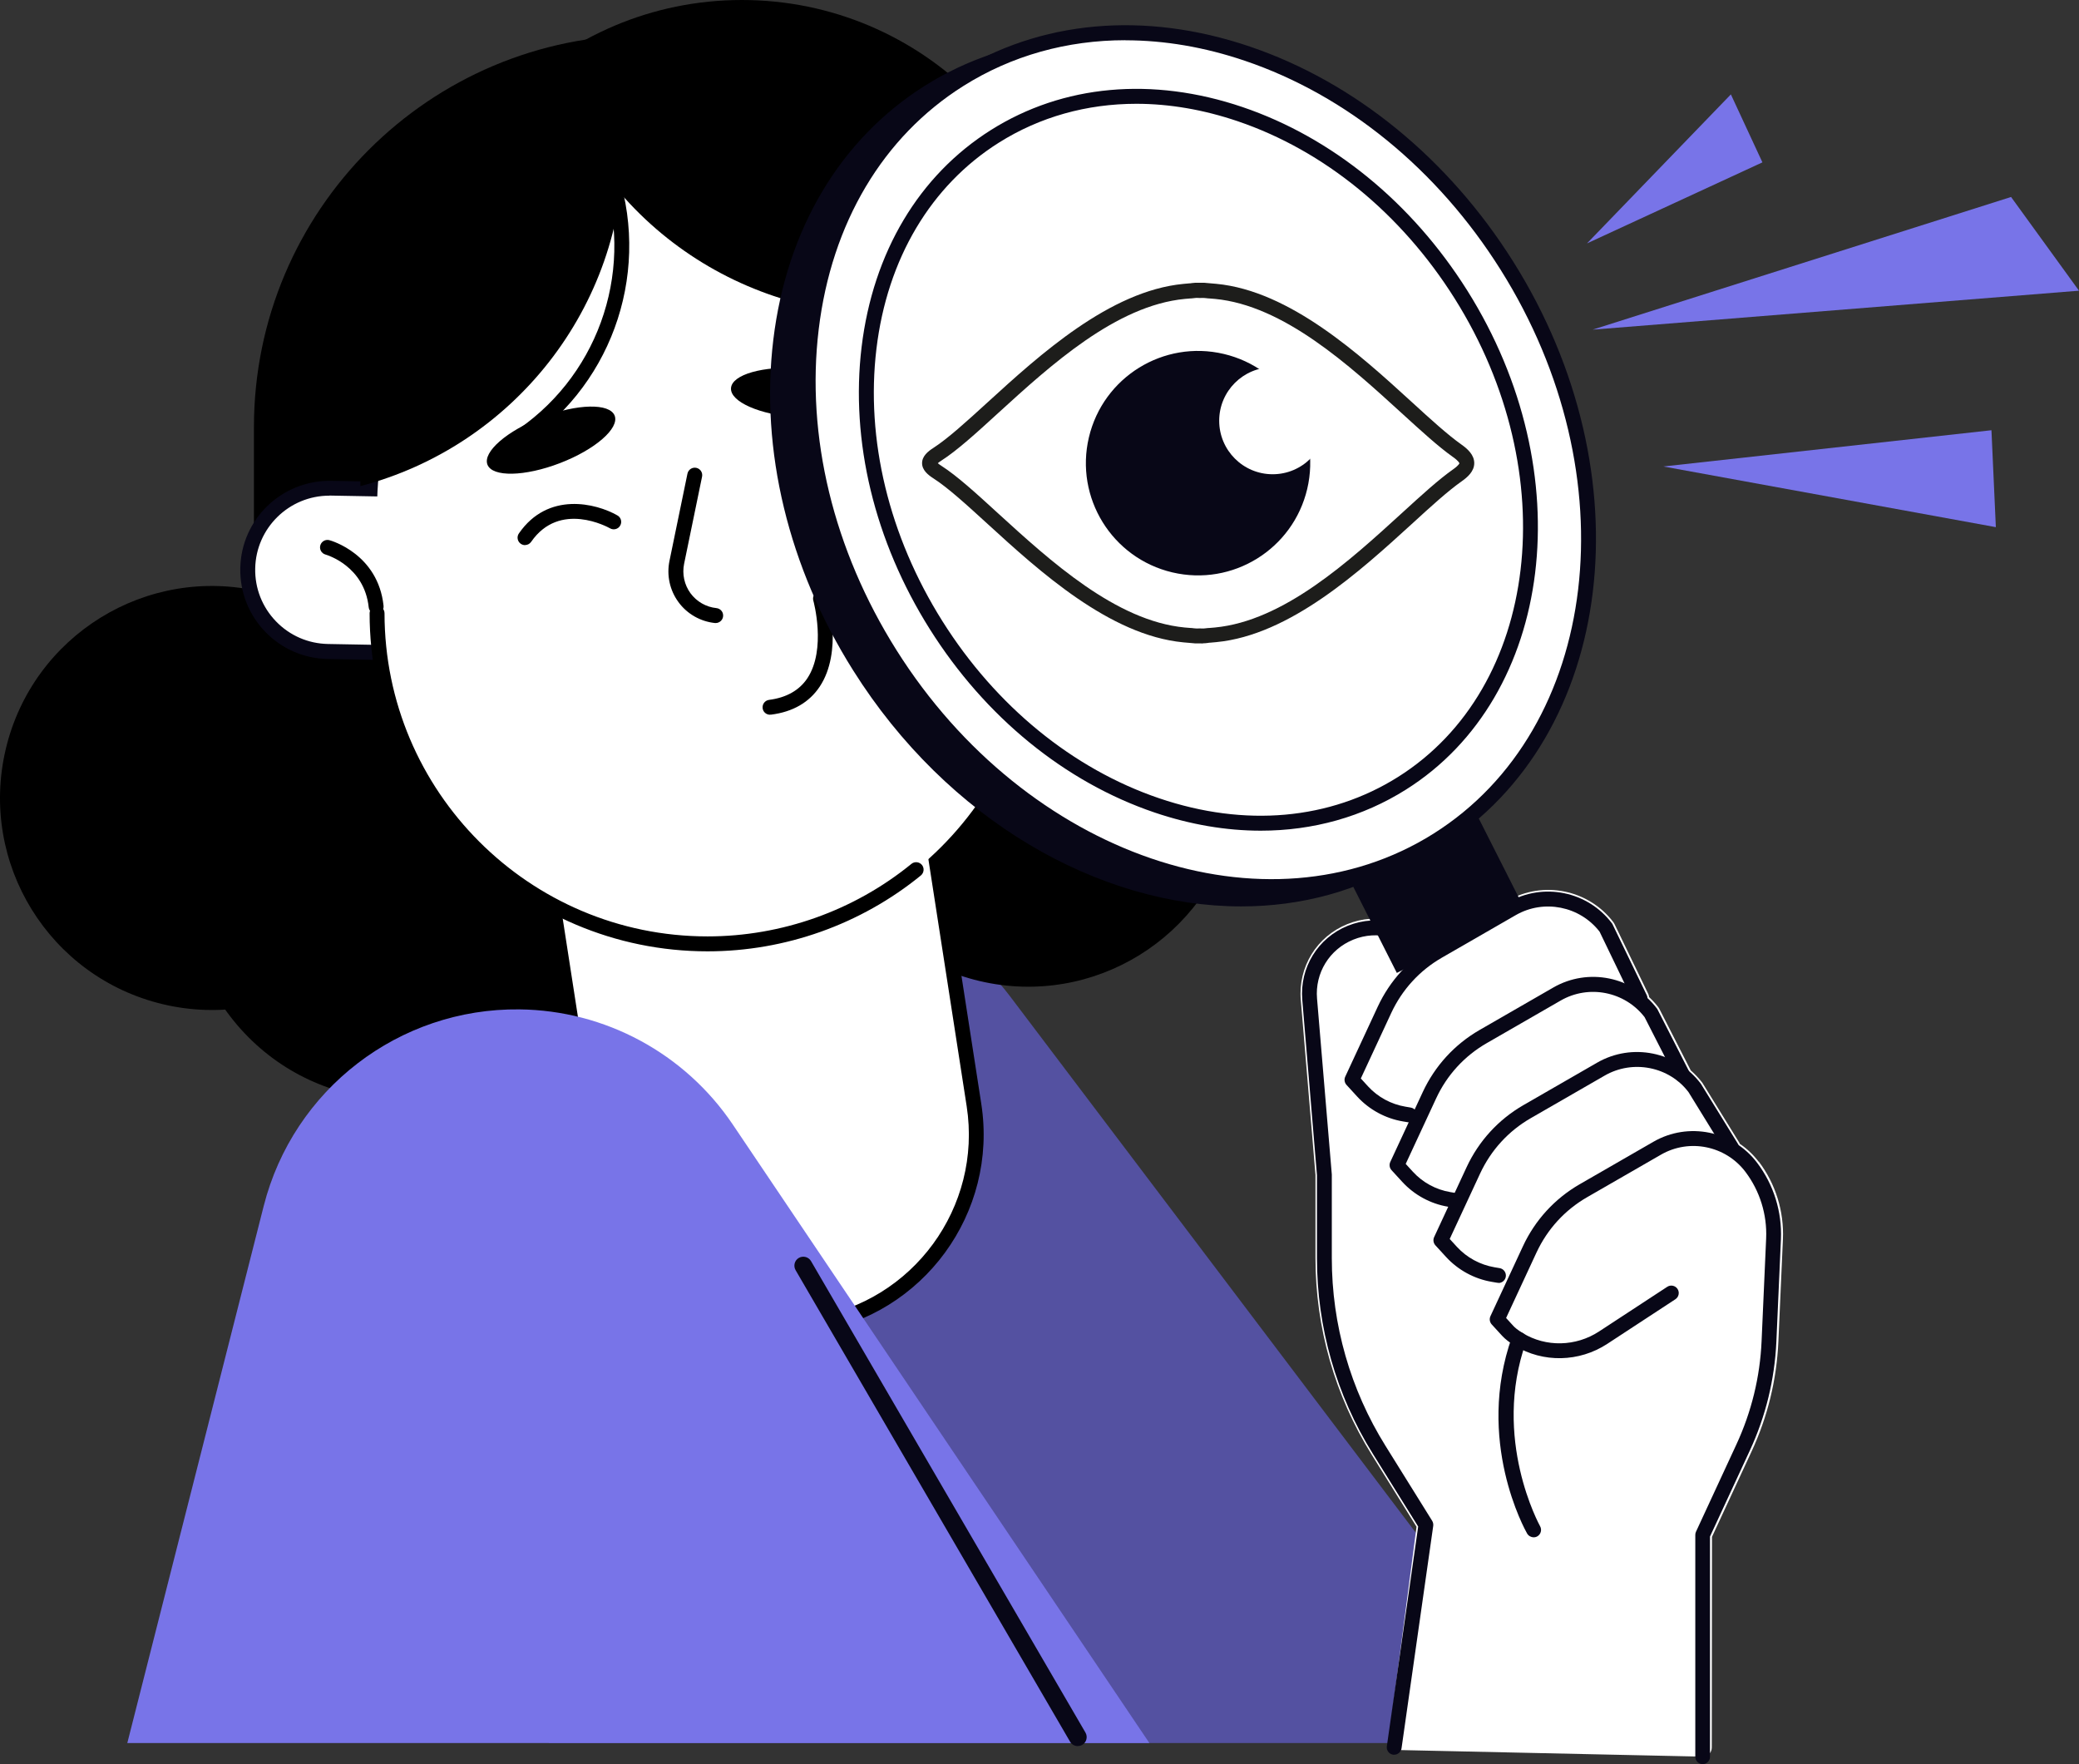 <svg width="198" height="168" viewBox="0 0 198 168" fill="none" xmlns="http://www.w3.org/2000/svg">
<rect x="0" y="0" width="198" height="168" fill="#333333" stroke="none"/>
<g clip-path="url(#clip0_17_274)">
<path d="M43.085 99.774L71.367 88.072C80.196 84.419 90.381 87.191 96.148 94.815L149.993 165.989H52.275L43.092 99.774H43.085Z" fill="#5451A1"/>
<path d="M111.888 78.593C123.032 78.593 132.066 69.555 132.066 58.406C132.066 47.258 123.032 38.22 111.888 38.22C100.743 38.22 91.709 47.258 91.709 58.406C91.709 69.555 100.743 78.593 111.888 78.593Z" fill="black"/>
<path d="M39.822 80.629C42.382 69.778 35.664 58.906 24.818 56.345C13.972 53.784 3.104 60.504 0.544 71.355C-2.016 82.205 4.701 93.078 15.547 95.638C26.394 98.199 37.262 91.479 39.822 80.629Z" fill="black"/>
<path d="M98.847 40.678C98.847 20.053 82.133 3.333 61.516 3.333C40.898 3.333 24.184 20.053 24.184 40.678V52.537C24.184 73.163 40.898 89.883 61.516 89.883C82.133 89.883 98.847 73.163 98.847 52.537V40.678Z" fill="black"/>
<path d="M101.809 31.164C101.809 13.953 87.862 0 70.657 0C53.452 0 39.505 13.953 39.505 31.164V37.545C39.505 54.757 53.452 68.709 70.657 68.709C87.862 68.709 101.809 54.757 101.809 37.545V31.164Z" fill="black"/>
<path d="M96.297 47.237L103.038 45.233C107.15 44.011 109.501 39.676 108.272 35.562C107.051 31.448 102.718 29.097 98.606 30.326L91.865 32.33C87.753 33.552 85.402 37.886 86.631 42C87.852 46.114 92.185 48.466 96.297 47.237Z" fill="white"/>
<path d="M94.067 48.274C92.675 48.274 91.297 47.926 90.04 47.244C88.044 46.164 86.595 44.373 85.949 42.199C85.303 40.025 85.544 37.73 86.624 35.74C87.703 33.743 89.493 32.294 91.666 31.647L98.407 29.644C100.58 28.997 102.874 29.239 104.863 30.319C106.859 31.399 108.308 33.189 108.954 35.363C110.29 39.847 107.726 44.586 103.237 45.915L96.496 47.919C95.694 48.16 94.877 48.274 94.067 48.274ZM100.829 30.702C100.154 30.702 99.472 30.802 98.805 31.001L92.064 33.004C90.253 33.544 88.761 34.752 87.867 36.415C86.965 38.078 86.766 39.982 87.305 41.794C87.845 43.606 89.053 45.098 90.715 45.993C92.377 46.895 94.287 47.087 96.091 46.554L102.832 44.551C104.643 44.011 106.135 42.803 107.03 41.14C107.932 39.477 108.13 37.573 107.591 35.761C107.051 33.949 105.843 32.457 104.181 31.562C103.13 30.994 101.987 30.702 100.829 30.702Z" fill="#080717"/>
<path d="M38.255 62.172L31.223 62.044C26.933 61.966 23.517 58.42 23.595 54.122C23.673 49.83 27.217 46.412 31.514 46.491L38.546 46.618C42.836 46.697 46.252 50.242 46.174 54.541C46.096 58.833 42.552 62.25 38.255 62.172Z" fill="white"/>
<path d="M38.404 62.883C38.347 62.883 38.297 62.883 38.241 62.883L31.209 62.755C28.943 62.712 26.827 61.788 25.257 60.161C23.687 58.527 22.842 56.381 22.885 54.114C22.97 49.432 26.841 45.723 31.521 45.787L38.553 45.915C43.234 46 46.963 49.88 46.877 54.555C46.835 56.822 45.911 58.939 44.285 60.509C42.694 62.044 40.606 62.883 38.397 62.883H38.404ZM31.365 47.201C27.53 47.201 24.376 50.285 24.305 54.136C24.27 56.026 24.973 57.809 26.28 59.166C27.587 60.523 29.348 61.291 31.237 61.326L38.269 61.454C40.158 61.504 41.941 60.786 43.305 59.479C44.661 58.172 45.428 56.41 45.464 54.52C45.535 50.626 42.424 47.393 38.532 47.322L31.5 47.194C31.458 47.194 31.415 47.194 31.372 47.194L31.365 47.201Z" fill="#080717"/>
<path d="M52.218 98.793C60.099 90.909 60.099 78.128 52.218 70.245C44.338 62.361 31.562 62.361 23.682 70.245C15.802 78.128 15.802 90.909 23.682 98.793C31.562 106.676 44.338 106.676 52.218 98.793Z" fill="black"/>
<path d="M117.558 78.411C120.118 67.56 113.401 56.688 102.555 54.127C91.708 51.566 80.84 58.286 78.28 69.137C75.721 79.987 82.438 90.859 93.284 93.42C104.13 95.981 114.998 89.261 117.558 78.411Z" fill="black"/>
<path d="M77.44 126.177C67.425 127.726 58.05 120.87 56.494 110.851L49.555 66.066L85.821 60.445L92.76 105.231C94.309 115.249 87.455 124.628 77.44 126.184V126.177Z" fill="white"/>
<path d="M74.585 127.108C70.572 127.108 66.672 125.844 63.37 123.428C59.264 120.422 56.572 115.996 55.791 110.958L48.852 66.172C48.824 65.988 48.866 65.796 48.98 65.647C49.093 65.498 49.257 65.391 49.441 65.362L85.707 59.742C86.091 59.685 86.46 59.948 86.517 60.332L93.456 105.117C95.069 115.505 87.923 125.268 77.539 126.881C76.552 127.037 75.558 127.108 74.578 127.108H74.585ZM50.365 66.656L57.197 110.745C57.922 115.406 60.408 119.498 64.215 122.284C68.015 125.069 72.674 126.206 77.333 125.481C86.943 123.989 93.556 114.958 92.064 105.345L85.231 61.255L50.372 66.663L50.365 66.656Z" fill="black"/>
<path d="M98.847 48.409C98.847 31.021 84.758 16.925 67.379 16.925C50 16.925 35.911 31.021 35.911 48.409V58.4C35.911 75.788 50 89.883 67.379 89.883C84.758 89.883 98.847 75.788 98.847 58.4V48.409Z" fill="white"/>
<path d="M34.32 46.235V46.292C48.76 42.526 59.413 29.388 59.413 13.763V13.707C44.974 17.472 34.32 30.61 34.32 46.235Z" fill="black"/>
<path d="M48.944 42.711C48.859 42.711 48.781 42.696 48.696 42.668C48.49 42.59 48.326 42.426 48.262 42.213C48.149 41.851 48.34 41.446 48.696 41.318C56.778 36.174 60.415 26.212 57.531 17.046L58.199 16.797L58.881 16.584C61.978 26.446 58.043 37.133 49.321 42.604C49.207 42.675 49.072 42.711 48.944 42.711Z" fill="black"/>
<path d="M93.876 28.557L93.904 28.606C79.585 32.813 63.689 27.05 55.649 13.657L55.621 13.607C69.94 9.401 85.835 15.163 93.876 28.557Z" fill="black"/>
<path d="M67.383 90.594C49.64 90.594 35.201 76.155 35.201 58.399C35.201 58.008 35.52 57.688 35.911 57.688C36.301 57.688 36.621 58.008 36.621 58.399C36.621 75.367 50.422 89.172 67.383 89.172C74.443 89.172 81.339 86.721 86.801 82.266C87.107 82.017 87.554 82.067 87.803 82.365C88.051 82.671 88.002 83.119 87.703 83.367C81.986 88.028 74.776 90.594 67.39 90.594H67.383Z" fill="black"/>
<path d="M98.109 41.709C97.768 41.709 97.469 41.46 97.406 41.112C96.596 36.245 100.538 33.822 100.701 33.722C101.035 33.523 101.475 33.63 101.674 33.964C101.873 34.298 101.766 34.738 101.433 34.937C101.284 35.029 98.158 36.991 98.805 40.877C98.869 41.261 98.606 41.63 98.222 41.694C98.18 41.694 98.144 41.702 98.102 41.702L98.109 41.709Z" fill="black"/>
<path d="M35.819 58.463C35.463 58.463 35.151 58.193 35.115 57.831C34.696 53.901 31.145 52.85 30.996 52.807C30.619 52.7 30.399 52.31 30.506 51.933C30.612 51.557 31.003 51.336 31.379 51.443C31.571 51.493 36.01 52.779 36.529 57.688C36.571 58.079 36.287 58.428 35.897 58.47C35.868 58.47 35.847 58.47 35.819 58.47V58.463Z" fill="black"/>
<path d="M58.54 39.584C59.002 40.792 56.672 42.817 53.327 44.103C49.981 45.389 46.892 45.453 46.423 44.245C45.961 43.037 48.291 41.012 51.636 39.726C54.981 38.44 58.071 38.376 58.54 39.584Z" fill="black"/>
<path d="M82.575 37.85C82.483 39.144 79.514 39.989 75.934 39.748C72.355 39.499 69.528 38.255 69.62 36.962C69.705 35.669 72.681 34.824 76.261 35.065C79.841 35.314 82.668 36.557 82.575 37.85Z" fill="black"/>
<path d="M50.002 51.912C49.861 51.912 49.725 51.869 49.598 51.784C49.278 51.564 49.193 51.116 49.42 50.796C52.19 46.782 56.771 47.919 58.803 49.084C59.144 49.276 59.264 49.709 59.066 50.05C58.874 50.391 58.44 50.505 58.099 50.313C57.901 50.2 53.305 47.663 50.585 51.599C50.45 51.798 50.223 51.905 50.002 51.905V51.912Z" fill="black"/>
<path d="M74.421 46.171C74.798 47.898 75.991 49.098 77.085 48.857C78.179 48.615 78.768 47.024 78.392 45.304C78.015 43.578 76.822 42.377 75.728 42.618C74.634 42.86 74.045 44.452 74.421 46.171Z" fill="black"/>
<path d="M68.164 59.33C68.164 59.33 68.114 59.33 68.093 59.33C66.708 59.188 65.436 58.463 64.613 57.334C63.789 56.211 63.476 54.783 63.76 53.411L65.472 45.105C65.55 44.721 65.927 44.473 66.31 44.551C66.694 44.629 66.942 45.006 66.864 45.389L65.152 53.696C64.954 54.669 65.174 55.685 65.756 56.488C66.346 57.291 67.248 57.81 68.235 57.909C68.626 57.952 68.91 58.3 68.867 58.691C68.832 59.053 68.519 59.33 68.164 59.33Z" fill="black"/>
<path d="M73.335 68.063C72.98 68.063 72.674 67.8 72.632 67.445C72.582 67.054 72.859 66.699 73.242 66.649C74.897 66.436 76.126 65.739 76.893 64.588C78.726 61.817 77.475 57.248 77.461 57.199C77.355 56.822 77.575 56.431 77.951 56.325C78.328 56.218 78.719 56.438 78.825 56.815C78.882 57.028 80.267 62.052 78.079 65.37C77.078 66.883 75.515 67.793 73.427 68.056C73.399 68.056 73.363 68.056 73.335 68.056V68.063Z" fill="black"/>
<path d="M151.677 31.392L191.53 18.758L198 27.683L151.677 31.392Z" fill="#7874E8"/>
<path d="M158.417 44.423L189.662 40.97L190.081 50.2L158.417 44.423Z" fill="#7874E8"/>
<path d="M151.144 23.178L164.845 8.988L167.849 15.461L151.144 23.178Z" fill="#7874E8"/>
<path d="M167.494 110.631C166.976 109.949 166.365 109.38 165.69 108.918C165.676 108.89 165.676 108.854 165.655 108.826L162.125 103.106C161.791 102.673 161.421 102.282 161.024 101.934L158.034 96.072C158.012 96.029 157.984 95.98 157.955 95.944C157.685 95.582 157.38 95.255 157.06 94.956C157.046 94.871 157.032 94.779 156.997 94.693L153.751 87.972C153.722 87.922 153.694 87.872 153.658 87.823C151.3 84.71 146.968 83.829 143.58 85.776L136.548 89.826C136.484 89.862 136.42 89.904 136.356 89.947C134.36 87.645 131.171 86.849 128.323 88C125.404 89.18 123.621 92.079 123.884 95.212L125.283 111.896V119.811C125.283 126.433 127.13 132.899 130.632 138.519L134.907 145.39L132.258 165.655C132.223 165.897 132.294 166.145 132.45 166.337C132.606 166.529 132.84 166.643 133.082 166.65L162.125 167.282C162.125 167.282 162.146 167.282 162.16 167.282C162.387 167.282 162.6 167.197 162.764 167.041C162.934 166.877 163.027 166.65 163.027 166.415L163.048 146.35L166.819 138.214C168.347 134.917 169.206 131.4 169.369 127.762L169.803 117.999C169.916 115.356 169.106 112.734 167.508 110.624L167.494 110.631Z" fill="white"/>
<path d="M134.254 106.887C134.218 106.887 134.176 106.887 134.133 106.879L133.629 106.794C131.953 106.517 130.397 105.672 129.247 104.414L128.238 103.313C128.046 103.099 127.996 102.794 128.117 102.531L131.214 95.866C132.372 93.379 134.24 91.34 136.612 89.969L143.644 85.918C146.961 84.007 151.208 84.867 153.516 87.922C153.545 87.958 153.573 88 153.587 88.043L156.833 94.765C157.004 95.12 156.854 95.546 156.499 95.717C156.144 95.887 155.718 95.738 155.555 95.383L152.344 88.725C150.455 86.288 147.032 85.606 144.354 87.148L137.322 91.198C135.199 92.42 133.537 94.239 132.5 96.463L129.602 102.701L130.291 103.455C131.228 104.478 132.492 105.16 133.856 105.387L134.36 105.473C134.744 105.537 135.007 105.906 134.943 106.29C134.886 106.638 134.588 106.879 134.24 106.879L134.254 106.887Z" fill="#080717"/>
<path d="M138.544 115.008C138.508 115.008 138.466 115.008 138.423 115.001L137.919 114.916C136.243 114.639 134.687 113.793 133.537 112.535L132.528 111.434C132.336 111.221 132.286 110.915 132.407 110.653L135.504 103.988C136.662 101.501 138.53 99.462 140.902 98.09L147.934 94.04C151.25 92.129 155.498 92.989 157.806 96.044C157.835 96.079 157.856 96.115 157.87 96.15L160.875 102.041C161.052 102.389 160.917 102.815 160.562 103C160.214 103.178 159.781 103.036 159.603 102.687L156.627 96.861C154.738 94.417 151.314 93.735 148.63 95.284L141.598 99.334C139.474 100.556 137.805 102.375 136.775 104.599L133.877 110.837L134.566 111.59C135.504 112.614 136.768 113.296 138.132 113.523L138.636 113.608C139.02 113.672 139.283 114.042 139.219 114.425C139.162 114.774 138.864 115.022 138.515 115.022L138.544 115.008Z" fill="#080717"/>
<path d="M142.72 122.163C142.685 122.163 142.642 122.163 142.599 122.156L142.095 122.071C140.419 121.793 138.864 120.948 137.713 119.69L136.704 118.589C136.513 118.376 136.463 118.07 136.584 117.807L139.68 111.142C140.838 108.656 142.706 106.616 145.078 105.245L152.11 101.195C155.427 99.284 159.674 100.143 161.983 103.199L165.505 108.904C165.711 109.238 165.605 109.679 165.271 109.885C164.937 110.091 164.497 109.984 164.291 109.65L160.811 104.002C158.971 101.571 155.512 100.875 152.82 102.431L145.789 106.481C143.665 107.703 142.003 109.522 140.966 111.746L138.068 117.985L138.757 118.738C139.695 119.761 140.959 120.443 142.322 120.678L142.827 120.763C143.21 120.827 143.473 121.197 143.409 121.58C143.352 121.928 143.054 122.177 142.706 122.177L142.72 122.163Z" fill="#080717"/>
<path d="M162.167 168C161.777 168 161.457 167.68 161.457 167.289V146.165C161.457 146.058 161.478 145.959 161.521 145.867L165.371 137.553C166.812 134.441 167.622 131.123 167.771 127.698L168.204 117.935C168.304 115.654 167.601 113.402 166.223 111.583C164.341 109.103 160.889 108.4 158.19 109.956L151.158 114.006C149.034 115.228 147.372 117.047 146.335 119.271L143.438 125.51L144.127 126.263C144.254 126.405 144.517 126.639 145.029 126.952C147.23 128.302 150.086 128.238 152.287 126.796L158.786 122.54C159.113 122.326 159.553 122.419 159.767 122.746C159.98 123.072 159.887 123.513 159.561 123.726L153.062 127.982C150.398 129.723 146.953 129.794 144.283 128.16C143.757 127.84 143.352 127.52 143.075 127.222L142.067 126.121C141.875 125.907 141.825 125.602 141.946 125.339L145.043 118.674C146.201 116.187 148.069 114.148 150.441 112.777L157.472 108.727C160.789 106.815 165.037 107.675 167.345 110.73C168.922 112.812 169.724 115.391 169.611 117.999L169.178 127.762C169.014 131.379 168.162 134.874 166.642 138.15L162.856 146.321V167.289C162.856 167.68 162.537 168 162.146 168H162.167Z" fill="#080717"/>
<path d="M146.058 146.392C145.81 146.392 145.576 146.264 145.441 146.037C145.235 145.682 140.497 137.177 143.992 127.314C144.119 126.945 144.524 126.753 144.901 126.881C145.27 127.009 145.462 127.421 145.334 127.79C142.067 137.027 146.634 145.255 146.676 145.341C146.868 145.682 146.747 146.115 146.407 146.307C146.293 146.371 146.172 146.399 146.058 146.399V146.392Z" fill="#080717"/>
<path d="M140.298 76.88L128.163 83.025L133.032 92.649L145.167 86.503L140.298 76.88Z" fill="#080717"/>
<path d="M133.999 81.164C150.219 70.95 153.172 46.465 140.594 26.476C128.016 6.487 104.67 -1.437 88.45 8.777C72.23 18.992 69.278 43.476 81.856 63.465C94.434 83.454 117.779 91.379 133.999 81.164Z" fill="#080717"/>
<path d="M118.209 86.316C104.679 86.316 90.232 78.109 81.254 63.842C75.082 54.036 72.383 42.859 73.647 32.365C74.918 21.82 80.04 13.23 88.073 8.171C96.099 3.112 106.064 2.209 116.114 5.62C126.114 9.016 135.021 16.285 141.193 26.091C153.957 46.377 150.902 71.352 134.375 81.761C129.467 84.852 123.92 86.316 118.209 86.316ZM104.267 5.009C98.698 5.009 93.428 6.473 88.826 9.372C81.169 14.196 76.275 22.424 75.053 32.535C73.825 42.703 76.453 53.553 82.454 63.081C94.806 82.706 117.755 90.551 133.615 80.561C149.475 70.57 152.337 46.476 139.986 26.851C133.991 17.323 125.347 10.26 115.652 6.97C111.803 5.663 107.967 5.016 104.26 5.016L104.267 5.009Z" fill="#080717"/>
<path d="M136.923 79.972C153.143 69.757 156.096 45.273 143.518 25.284C130.94 5.295 107.594 -2.629 91.374 7.585C75.154 17.799 72.202 42.284 84.78 62.273C97.358 82.262 120.703 90.186 136.923 79.972Z" fill="white"/>
<path d="M121.128 85.129C107.598 85.129 93.151 76.923 84.173 62.655C78.001 52.85 75.302 41.673 76.566 31.178C77.838 20.634 82.959 12.043 90.992 6.984C99.018 1.925 108.983 1.023 119.033 4.433C129.033 7.83 137.94 15.099 144.112 24.904C156.876 45.19 153.822 70.165 137.294 80.575C132.386 83.666 126.839 85.129 121.128 85.129ZM107.186 3.829C101.617 3.829 96.347 5.293 91.745 8.192C84.088 13.017 79.194 21.245 77.973 31.356C76.744 41.524 79.372 52.373 85.374 61.902C97.725 81.527 120.674 89.371 136.534 79.381C152.394 69.391 155.256 45.297 142.905 25.671C136.91 16.143 128.266 9.08 118.571 5.791C114.722 4.483 110.886 3.837 107.179 3.837L107.186 3.829Z" fill="#080717"/>
<path d="M133.533 74.584C147.336 65.892 149.848 45.053 139.142 28.039C128.436 11.026 108.568 4.28 94.764 12.973C80.961 21.665 78.45 42.504 89.156 59.517C99.861 76.531 119.73 83.276 133.533 74.584Z" fill="white"/>
<path d="M120.07 79.105C116.774 79.105 113.365 78.529 109.949 77.371C101.411 74.472 93.812 68.269 88.549 59.906C83.285 51.543 80.977 42 82.057 33.047C83.143 24.038 87.519 16.698 94.38 12.378C101.241 8.058 109.75 7.283 118.337 10.196C126.874 13.095 134.474 19.298 139.737 27.661C150.633 44.977 148.019 66.3 133.906 75.189C129.779 77.79 125.049 79.105 120.07 79.105ZM108.223 9.884C103.507 9.884 99.039 11.127 95.14 13.579C88.648 17.664 84.5 24.642 83.47 33.218C82.433 41.851 84.663 51.059 89.749 59.145C94.841 67.238 102.178 73.228 110.403 76.021C118.578 78.799 126.654 78.074 133.146 73.989C146.598 65.519 149.013 45.077 138.537 28.422C133.444 20.329 126.107 14.339 117.882 11.546C114.615 10.438 111.362 9.884 108.223 9.884Z" fill="#080717"/>
<path d="M132.784 167.098C132.784 167.098 132.72 167.098 132.684 167.098C132.294 167.041 132.024 166.686 132.081 166.295L135.064 145.369L130.752 138.449C127.265 132.857 125.425 126.412 125.425 119.826V111.91L124.026 95.213C123.77 92.143 125.511 89.308 128.366 88.157C131.235 87.006 134.46 87.844 136.399 90.246L136.47 90.331C136.719 90.637 136.669 91.084 136.363 91.333C136.058 91.582 135.611 91.532 135.362 91.226L135.291 91.141C133.743 89.223 131.171 88.555 128.891 89.478C126.619 90.395 125.226 92.654 125.432 95.092L126.839 111.846V119.818C126.839 126.142 128.607 132.324 131.953 137.689L136.399 144.829C136.484 144.972 136.52 145.142 136.498 145.306L133.48 166.487C133.43 166.842 133.125 167.098 132.777 167.098H132.784Z" fill="#080717"/>
<path d="M114.558 61.277C114.487 61.277 114.423 61.277 114.352 61.27H114.253H114.182C113.962 61.284 113.734 61.27 113.507 61.241C113.429 61.234 113.351 61.22 113.266 61.22C113.06 61.206 112.875 61.192 112.69 61.17C105.673 60.495 98.975 54.385 94.081 49.915C92.043 48.054 90.289 46.448 88.882 45.545C88.385 45.226 87.817 44.771 87.817 44.103C87.817 43.435 88.385 42.98 88.882 42.661C90.281 41.758 92.043 40.153 94.081 38.291C98.975 33.829 105.673 27.711 112.697 27.036C112.875 27.015 113.067 27 113.251 26.986C113.351 26.986 113.429 26.972 113.507 26.958C113.727 26.929 113.955 26.915 114.182 26.929H114.281H114.352C114.573 26.915 114.8 26.929 115.027 26.958C115.105 26.965 115.19 26.979 115.269 26.979C115.475 26.993 115.659 27.008 115.844 27.029C122.861 27.697 129.559 33.815 134.453 38.284C136.278 39.954 137.855 41.389 139.176 42.327C139.751 42.732 140.405 43.307 140.405 44.103C140.405 44.899 139.737 45.46 139.233 45.816C137.898 46.754 136.299 48.21 134.453 49.901C129.559 54.363 122.861 60.481 115.837 61.149C115.659 61.17 115.475 61.184 115.283 61.199C115.183 61.199 115.105 61.213 115.027 61.227C114.871 61.248 114.715 61.263 114.558 61.263V61.277ZM114.26 59.842C114.338 59.842 114.395 59.842 114.452 59.849C114.587 59.856 114.722 59.849 114.864 59.827C114.977 59.813 115.084 59.799 115.198 59.799C115.354 59.785 115.531 59.77 115.702 59.756C122.258 59.131 128.494 53.44 133.501 48.871C135.39 47.144 137.017 45.659 138.423 44.672C138.956 44.295 138.991 44.117 138.991 44.117C138.991 44.117 138.956 43.925 138.359 43.506C136.967 42.519 135.362 41.048 133.501 39.35C128.494 34.781 122.258 29.089 115.709 28.464C115.531 28.443 115.354 28.429 115.183 28.422C115.091 28.422 114.977 28.407 114.864 28.393C114.729 28.379 114.587 28.365 114.459 28.372C114.402 28.372 114.345 28.379 114.288 28.379C114.203 28.379 114.153 28.379 114.097 28.372C113.962 28.365 113.827 28.372 113.685 28.393C113.571 28.407 113.465 28.422 113.351 28.422C113.195 28.436 113.017 28.45 112.847 28.464C106.291 29.089 100.055 34.781 95.047 39.35C92.966 41.254 91.162 42.895 89.656 43.862C89.486 43.968 89.379 44.053 89.316 44.11C89.379 44.167 89.486 44.252 89.656 44.359C91.162 45.325 92.959 46.967 95.04 48.871C100.048 53.44 106.284 59.131 112.832 59.756C113.01 59.778 113.188 59.792 113.358 59.799C113.45 59.799 113.564 59.813 113.67 59.827C113.805 59.842 113.947 59.856 114.082 59.849C114.139 59.849 114.196 59.842 114.253 59.842H114.26Z" fill="#1D1D1B"/>
<path d="M124.497 46.561C125.852 40.817 122.296 35.061 116.554 33.706C110.812 32.35 105.059 35.907 103.704 41.651C102.349 47.396 105.905 53.151 111.647 54.507C117.389 55.863 123.142 52.305 124.497 46.561Z" fill="#080717"/>
<path d="M121.206 45.162C124.019 45.162 126.299 42.881 126.299 40.067C126.299 37.254 124.019 34.973 121.206 34.973C118.394 34.973 116.114 37.254 116.114 40.067C116.114 42.881 118.394 45.162 121.206 45.162Z" fill="white"/>
<path d="M12.124 165.989L25.115 114.845C27.942 103.725 38.006 95.987 49.477 96.122C57.631 96.214 65.223 100.314 69.783 107.078L109.466 165.989H12.124Z" fill="#7874E8"/>
<path d="M102.647 166.28C102.356 166.28 102.065 166.131 101.909 165.854L75.771 120.955C75.537 120.55 75.671 120.024 76.076 119.79C76.481 119.555 77.007 119.69 77.241 120.095L103.379 164.994C103.613 165.399 103.478 165.925 103.073 166.16C102.938 166.238 102.789 166.273 102.647 166.273V166.28Z" fill="#080717"/>
</g>
<defs>
<clipPath id="clip0_17_274">
<rect width="198" height="168" fill="white"/>
</clipPath>
</defs>
</svg>

